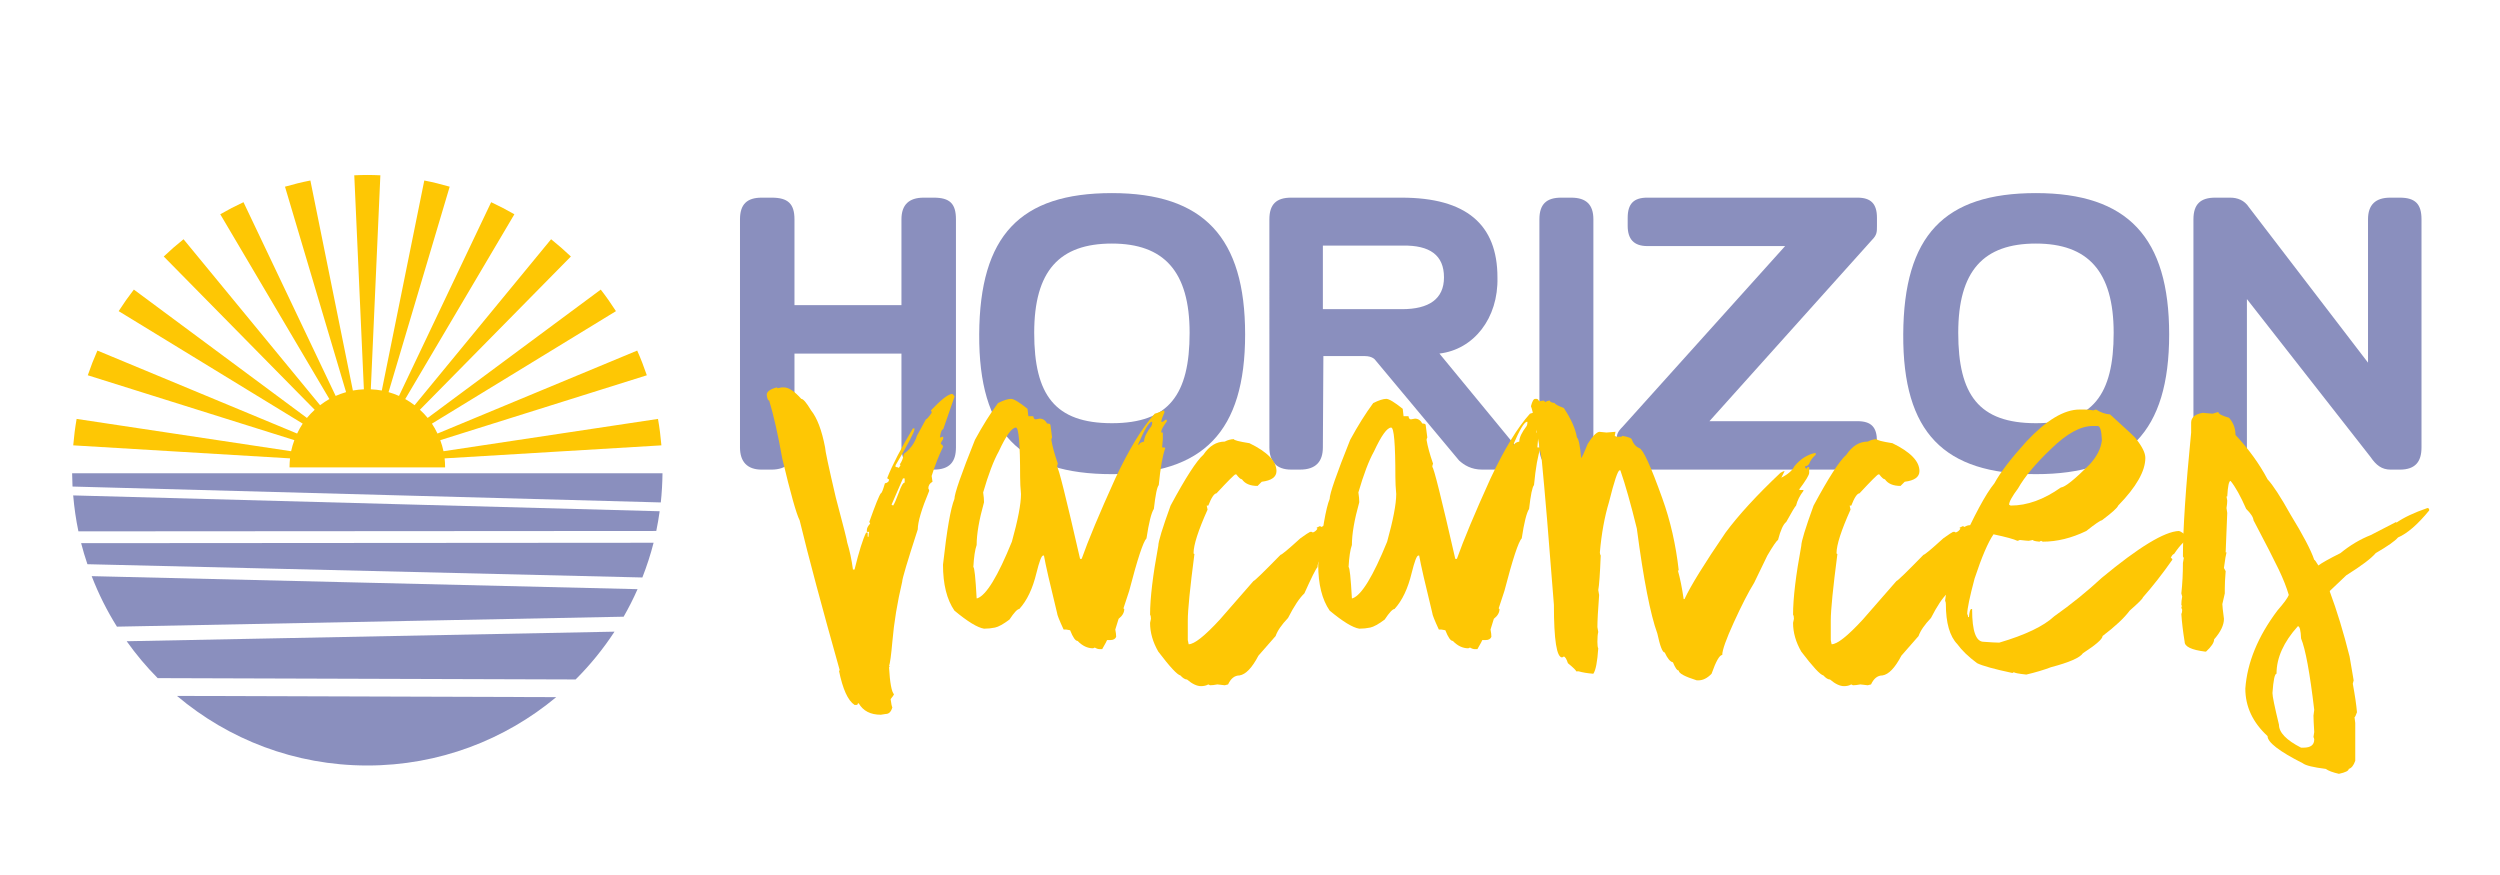 <?xml version="1.0" encoding="utf-8"?>
<!-- Generator: Adobe Illustrator 16.0.0, SVG Export Plug-In . SVG Version: 6.00 Build 0)  -->
<!DOCTYPE svg PUBLIC "-//W3C//DTD SVG 1.1//EN" "http://www.w3.org/Graphics/SVG/1.1/DTD/svg11.dtd">
<svg version="1.1" id="Calque_1" xmlns:x="http://ns.adobe.com/Extensibility/1.0/" xmlns:i="http://ns.adobe.com/AdobeIllustrator/10.0/" xmlns:graph="http://ns.adobe.com/Graphs/1.0/"
	 xmlns="http://www.w3.org/2000/svg" xmlns:xlink="http://www.w3.org/1999/xlink" x="0px" y="0px" width="200px" height="70px"
	 viewBox="0 0 200 70" enable-background="new 0 0 200 70" xml:space="preserve">
<path fill="#8A8FBE" d="M51.004,47.133L7.335,46.092c0.546,1.418,1.224,2.77,2.02,4.041l40.536-0.797
	C50.298,48.625,50.671,47.891,51.004,47.133z"/>
<path fill="#8A8FBE" d="M52.287,43.42L6.491,43.453c0.145,0.57,0.316,1.131,0.502,1.684l44.397,1.061
	C51.742,45.295,52.045,44.371,52.287,43.42z"/>
<path fill="#8A8FBE" d="M52.773,40.9L5.855,39.633c0.083,0.977,0.221,1.938,0.418,2.875l46.229-0.031
	C52.61,41.957,52.699,41.432,52.773,40.9z"/>
<path fill="#8A8FBE" d="M53,37.863H5.77c0.004,0.354,0.013,0.707,0.031,1.061l47.063,1.271C52.946,39.428,52.991,38.648,53,37.863z"
	/>
<path fill="#8A8FBE" d="M29.385,61.24c5.748,0,11.017-2.059,15.112-5.469l-30.339-0.098C18.271,59.145,23.582,61.24,29.385,61.24z"
	/>
<path fill="#8A8FBE" d="M49.16,50.533l-39.025,0.766c0.747,1.051,1.574,2.039,2.479,2.951l33.436,0.107
	C47.214,53.199,48.256,51.916,49.16,50.533z"/>
<path fill="#FEC704" d="M35.569,36.67l17.343-1.042c-0.061-0.713-0.15-1.42-0.273-2.115L35.48,36.098
	c-0.061-0.305-0.154-0.598-0.258-0.886l16.524-5.19c-0.228-0.673-0.484-1.333-0.77-1.976l-15.977,6.639
	c-0.132-0.276-0.276-0.543-0.444-0.795l14.721-8.998c-0.38-0.593-0.785-1.169-1.216-1.725L34.214,33.434
	c-0.189-0.234-0.397-0.45-0.622-0.653L45.67,20.52c-0.508-0.482-1.034-0.944-1.582-1.381L33.165,32.418
	c-0.236-0.18-0.483-0.348-0.746-0.494l8.732-14.783c-0.605-0.348-1.224-0.67-1.858-0.965L31.92,31.674
	c-0.268-0.12-0.548-0.22-0.835-0.303l4.89-16.436c-0.667-0.193-1.342-0.36-2.032-0.495l-3.399,16.802
	c-0.287-0.054-0.582-0.084-0.88-0.097l0.765-17.121c-0.346-0.015-0.692-0.027-1.042-0.027c-0.351,0-0.698,0.012-1.045,0.027
	l0.768,17.121c-0.301,0.013-0.594,0.043-0.88,0.097l-3.4-16.802c-0.688,0.135-1.366,0.302-2.031,0.495l4.887,16.436
	c-0.286,0.083-0.565,0.183-0.834,0.303l-7.373-15.499c-0.635,0.295-1.254,0.618-1.858,0.965l8.73,14.783
	c-0.261,0.146-0.508,0.314-0.744,0.494L14.683,19.139c-0.548,0.437-1.077,0.898-1.583,1.381l12.075,12.262
	c-0.221,0.203-0.43,0.419-0.621,0.653L10.709,23.166c-0.43,0.556-0.835,1.132-1.216,1.725l14.722,8.998
	c-0.169,0.252-0.314,0.52-0.445,0.795L7.793,28.046c-0.285,0.644-0.541,1.303-0.77,1.976l16.525,5.19
	c-0.105,0.288-0.197,0.581-0.26,0.886L6.13,33.513c-0.122,0.695-0.212,1.402-0.271,2.115l17.343,1.042
	c-0.024,0.227-0.039,0.451-0.039,0.684c0,0.014,0.001,0.023,0.002,0.037h12.442c0-0.014,0.001-0.023,0.001-0.037
	C35.608,37.121,35.592,36.896,35.569,36.67z"/>
<g>
	<path fill="#8A8FBE" d="M74.7,15.812c1.292,0,1.776,0.485,1.776,1.736v18.246c0,1.13-0.484,1.776-1.776,1.776h-0.808
		c-1.17,0-1.776-0.646-1.776-1.776v-7.508h-8.558v7.508c0,1.13-0.605,1.776-1.856,1.776h-0.767c-1.17,0-1.736-0.646-1.736-1.776
		V17.548c0-1.211,0.565-1.736,1.736-1.736h0.807c1.292,0,1.816,0.485,1.816,1.736v6.862h8.558v-6.862
		c0-1.171,0.606-1.736,1.776-1.736H74.7z"/>
	<path fill="#8A8FBE" d="M99.61,26.751c0,7.79-3.351,11.181-10.657,11.181c-7.347,0-10.657-3.309-10.617-11.181
		c0.041-7.912,3.27-11.303,10.617-11.303C96.3,15.449,99.61,19.001,99.61,26.751z M88.953,19.485c-4.199,0-6.217,2.18-6.217,7.145
		c0,4.965,1.655,7.226,6.217,7.226c4.561,0,6.216-2.301,6.216-7.226S93.11,19.485,88.953,19.485z"/>
	<path fill="#8A8FBE" d="M115.154,28.285l5.813,7.064c1.373,1.333,1.009,2.22-1.211,2.22h-1.171c-0.889,0-1.453-0.362-1.857-0.727
		l-6.701-8.033c0,0-0.201-0.323-0.848-0.323h-3.309l-0.041,7.306c0,1.13-0.565,1.776-1.816,1.776h-0.727
		c-1.17,0-1.736-0.646-1.736-1.776V17.548c0-1.211,0.566-1.736,1.736-1.736h8.84c5.167,0,7.67,2.14,7.67,6.378
		C119.878,25.459,117.9,27.962,115.154,28.285z M112.168,24.733c2.139,0,3.351-0.808,3.351-2.543c0-1.776-1.13-2.583-3.311-2.543
		h-6.378v5.086H112.168z"/>
	<path fill="#8A8FBE" d="M127.471,35.793c0,1.17-0.484,1.776-1.776,1.776h-0.808c-1.17,0-1.735-0.646-1.735-1.776V17.548
		c0-1.211,0.565-1.736,1.735-1.736h0.808c1.21,0,1.776,0.565,1.776,1.736V35.793z"/>
	<path fill="#8A8FBE" d="M150.157,17.426v0.646c0,0.484,0,0.726-0.403,1.13l-12.998,14.492h11.827c1.131,0,1.574,0.484,1.574,1.614
		v0.606c0,1.009-0.524,1.655-1.574,1.655h-17.6c-1.05,0-1.655-0.646-1.655-1.655v-0.646c0-0.524,0.08-0.727,0.484-1.13
		l12.998-14.452h-11.02c-1.09,0-1.575-0.565-1.575-1.614v-0.646c0-1.13,0.485-1.615,1.575-1.615h16.792
		C149.674,15.812,150.157,16.296,150.157,17.426z"/>
	<path fill="#8A8FBE" d="M173.533,26.751c0,7.79-3.351,11.181-10.658,11.181c-7.346,0-10.656-3.309-10.616-11.181
		c0.041-7.912,3.271-11.303,10.616-11.303C170.223,15.449,173.533,19.001,173.533,26.751z M162.875,19.485
		c-4.197,0-6.216,2.18-6.216,7.145c0,4.965,1.655,7.226,6.216,7.226c4.563,0,6.218-2.301,6.218-7.226S167.033,19.485,162.875,19.485
		z"/>
	<path fill="#8A8FBE" d="M193.72,17.548v18.246c0,1.13-0.483,1.776-1.735,1.776h-0.727c-0.726,0-1.171-0.362-1.614-1.009
		l-9.891-12.635v11.868c0,1.13-0.483,1.776-1.775,1.776h-0.768c-1.17,0-1.735-0.646-1.735-1.776V17.548
		c0-1.211,0.565-1.736,1.735-1.736h1.212c0.564,0,1.13,0.202,1.493,0.767l9.526,12.433V17.548c0-1.171,0.605-1.736,1.776-1.736
		h0.767C193.236,15.812,193.72,16.337,193.72,17.548z"/>
</g>
<g>
	<path fill="#FEC704" d="M70.467,57.179c-0.826,0-1.416-0.304-1.769-0.912H68.63c0,0.085-0.043,0.127-0.128,0.127h-0.138
		c-0.531-0.348-0.947-1.265-1.248-2.751h0.069c-1.441-5.116-2.513-9.122-3.213-12.018c-0.262-0.504-0.724-2.146-1.386-4.922
		c-0.347-1.94-0.697-3.493-1.051-4.659c-0.098,0-0.164-0.154-0.196-0.462c0-0.249,0.265-0.445,0.796-0.589
		c0.039,0,0.059,0.023,0.059,0.069l0.333-0.069h0.197c0.374,0,0.832,0.305,1.376,0.914c0.157,0,0.419,0.308,0.786,0.923
		c0.485,0.603,0.858,1.588,1.121,2.958c0,0.229,0.285,1.562,0.854,3.999c0.609,2.287,0.914,3.488,0.914,3.606
		c0.203,0.661,0.357,1.386,0.462,2.172h0.127c0.354-1.441,0.662-2.428,0.924-2.958h0.128v0.334h0.069
		c0-0.196,0.02-0.328,0.059-0.393h-0.196v-0.138c0-0.157,0.088-0.331,0.265-0.521l-0.069-0.137c0.485-1.363,0.792-2.126,0.924-2.29
		c0.065,0,0.173-0.265,0.324-0.795c0.223-0.04,0.334-0.148,0.334-0.325c-0.092,0-0.138-0.042-0.138-0.128
		c0.406-1.027,1.087-2.342,2.044-3.94h0.127v0.069c0,0.209-0.504,1.169-1.513,2.878v0.138c0.098,0,0.187,0.023,0.265,0.068
		l0.127-0.206c0-0.039-0.02-0.06-0.059-0.06c0.17-0.235,0.278-0.52,0.324-0.854c0.524-0.379,0.875-0.861,1.052-1.444l0.717-1.316
		c0.065,0,0.22-0.174,0.462-0.521v-0.069l-0.059-0.127c0.819-0.865,1.385-1.303,1.699-1.317c0.033,0,0.099,0.065,0.197,0.197
		l-0.914,2.634c-0.112,0-0.2,0.216-0.266,0.648h0.069c0.085-0.04,0.151-0.059,0.197-0.059v0.196
		c-0.131,0.171-0.197,0.301-0.197,0.393c0.059,0,0.125,0.066,0.197,0.196c-0.354,0.734-0.662,1.52-0.924,2.358l0.069,0.462
		c-0.223,0.124-0.334,0.303-0.334,0.531c0.046,0.078,0.069,0.145,0.069,0.196c-0.609,1.46-0.914,2.489-0.914,3.086
		c-0.832,2.561-1.248,3.959-1.248,4.195c-0.393,1.664-0.655,3.263-0.786,4.796c-0.092,1.048-0.181,1.702-0.266,1.965h0.059
		c0,0.046-0.02,0.068-0.059,0.068c0.072,1.244,0.203,1.965,0.393,2.161c0,0.046-0.088,0.177-0.265,0.394
		c0.045,0.36,0.092,0.58,0.138,0.658c-0.098,0.354-0.276,0.53-0.531,0.53L70.467,57.179z M71.45,40.446
		c0.092-0.124,0.246-0.475,0.462-1.052c0.184-0.524,0.337-0.786,0.462-0.786v-0.335h-0.137l-0.914,2.104L71.45,40.446z"/>
	<path fill="#FEC704" d="M88.174,51.933h-0.196c-0.118,0-0.249-0.042-0.394-0.128l-0.137,0.059c-0.446,0-0.858-0.196-1.238-0.589
		c-0.177,0-0.376-0.285-0.6-0.855l-0.324-0.059h-0.197c-0.347-0.753-0.521-1.192-0.521-1.316c-0.569-2.319-0.92-3.852-1.051-4.6
		h-0.069c-0.124,0-0.301,0.463-0.53,1.387c-0.301,1.257-0.76,2.221-1.375,2.889c-0.151,0-0.413,0.281-0.786,0.845
		c-0.492,0.366-0.876,0.58-1.155,0.639c-0.279,0.059-0.572,0.089-0.879,0.089c-0.524-0.086-1.313-0.566-2.368-1.445
		c-0.61-0.884-0.914-2.109-0.914-3.674c0.308-2.772,0.612-4.524,0.914-5.258c0-0.419,0.547-1.995,1.641-4.726
		c0.615-1.133,1.231-2.116,1.847-2.948c0.452-0.223,0.799-0.334,1.042-0.334c0.216,0,0.655,0.265,1.317,0.795l0.068,0.59h0.394
		c0.02,0.169,0.085,0.255,0.196,0.255l0.324-0.059c0.243,0,0.439,0.13,0.59,0.393c0.177,0,0.265,0.042,0.265,0.127l0.128,0.983
		c-0.04,0.084-0.059,0.151-0.059,0.196c0.085,0.518,0.259,1.153,0.521,1.907c-0.04,0.078-0.06,0.166-0.06,0.265
		c0.105,0,0.718,2.449,1.838,7.35h0.127c0.524-1.486,1.421-3.632,2.692-6.437c1.107-2.351,2.159-4.077,3.154-5.178
		c0.052,0,0.292-0.088,0.718-0.265l0.068,0.127c-0.177,0.414-0.266,0.675-0.266,0.787h0.128l0.265-0.196l0.069,0.137
		c-0.308,0.419-0.462,0.704-0.462,0.855V34.6h0.128v0.53l-0.059,0.659c0.17,0,0.255,0.02,0.255,0.059
		c-0.216,0.583-0.39,1.568-0.521,2.958c-0.138,0.149-0.268,0.785-0.393,1.906c-0.203,0.307-0.399,1.094-0.59,2.357
		c-0.262,0.262-0.724,1.664-1.385,4.206l-0.452,1.375c0,0.046,0.02,0.069,0.059,0.069c0,0.288-0.151,0.55-0.452,0.785l-0.266,0.855
		c0.046,0.235,0.069,0.432,0.069,0.589c-0.072,0.171-0.226,0.257-0.461,0.257h-0.266C88.567,51.231,88.436,51.475,88.174,51.933z
		 M78.19,47.864c0.714-0.249,1.634-1.758,2.761-4.53c0.485-1.741,0.728-3.012,0.728-3.812c-0.046-0.479-0.069-0.938-0.069-1.376
		c0-2.627-0.112-3.941-0.334-3.941c-0.328,0-0.786,0.636-1.375,1.907c-0.413,0.74-0.829,1.835-1.248,3.282
		c0.045,0.308,0.069,0.569,0.069,0.785c-0.393,1.402-0.59,2.543-0.59,3.42c-0.131,0.367-0.219,0.957-0.265,1.77
		c0.085,0,0.174,0.832,0.265,2.495H78.19z M91.132,35.582c0-0.111,0.131-0.196,0.393-0.255c0-0.32,0.196-0.737,0.59-1.248
		c0.04-0.079,0.059-0.167,0.059-0.266v-0.068h-0.059c-0.216,0.059-0.567,0.651-1.051,1.778v0.059H91.132z"/>
	<path fill="#FEC704" d="M96.083,54.891c-0.334,0-0.707-0.177-1.12-0.53c-0.157,0-0.334-0.109-0.53-0.325
		c-0.256-0.053-0.845-0.688-1.769-1.906c-0.438-0.76-0.658-1.525-0.658-2.299l0.069-0.325c0-0.149-0.023-0.262-0.069-0.334
		c0-1.31,0.22-3.146,0.658-5.512c0-0.334,0.328-1.405,0.983-3.213c1.199-2.228,2.073-3.583,2.623-4.068
		c0.472-0.701,1.042-1.052,1.71-1.052c0.236-0.124,0.479-0.19,0.728-0.196c0,0.085,0.416,0.193,1.248,0.325
		c1.441,0.701,2.162,1.444,2.162,2.23c0,0.472-0.393,0.757-1.179,0.854l-0.334,0.334c-0.59,0-1.006-0.177-1.249-0.53
		c-0.104,0-0.255-0.131-0.452-0.393h-0.069c-0.072,0-0.576,0.505-1.513,1.513c-0.19,0.014-0.41,0.341-0.658,0.983h-0.127
		l0.068,0.324c-0.747,1.663-1.12,2.823-1.12,3.478c0,0.047,0.023,0.069,0.069,0.069c-0.354,2.718-0.531,4.49-0.531,5.316v1.572
		l0.069,0.334c0.452,0,1.284-0.659,2.496-1.976l2.692-3.085c0.079,0,0.799-0.698,2.162-2.094c0.092,0,0.619-0.438,1.582-1.316
		c0.42-0.302,0.682-0.476,0.787-0.521h0.127c0.045,0,0.069,0.02,0.069,0.059c0.177-0.059,0.307-0.167,0.393-0.324
		c-0.047,0-0.069-0.023-0.069-0.068l0.266-0.128l0.127,0.069c0.145-0.093,0.279-0.138,0.403-0.138h0.059
		c0,0.098-0.02,0.186-0.059,0.265c0,0.117,0.132,0.206,0.393,0.266c-0.301,0.504-0.52,0.832-0.657,0.981
		c0.039,0.086,0.059,0.151,0.059,0.198l-0.256,0.461v0.059l0.197,0.266c-0.308,0.262-0.462,0.547-0.462,0.855
		c-0.132,0.131-0.481,0.832-1.052,2.103c-0.387,0.359-0.822,1.016-1.307,1.965c-0.518,0.544-0.849,1.026-0.992,1.444l-1.376,1.572
		c-0.511,0.977-1.016,1.504-1.514,1.582c-0.387,0-0.691,0.239-0.914,0.718l-0.265,0.068l-0.589-0.068
		c-0.236,0.045-0.433,0.068-0.589,0.068l-0.138-0.068C96.506,54.844,96.313,54.891,96.083,54.891z"/>
	<path fill="#FEC704" d="M118.191,51.933h-0.196c-0.117,0-0.248-0.042-0.393-0.128l-0.137,0.059c-0.446,0-0.857-0.196-1.238-0.589
		c-0.178,0-0.376-0.285-0.6-0.855l-0.324-0.059h-0.197c-0.347-0.753-0.521-1.192-0.521-1.316c-0.568-2.319-0.92-3.852-1.051-4.6
		h-0.068c-0.126,0-0.302,0.463-0.531,1.387c-0.302,1.257-0.761,2.221-1.375,2.889c-0.15,0-0.413,0.281-0.787,0.845
		c-0.49,0.366-0.875,0.58-1.154,0.639s-0.57,0.089-0.879,0.089c-0.524-0.086-1.313-0.566-2.368-1.445
		c-0.608-0.884-0.914-2.109-0.914-3.674c0.309-2.772,0.613-4.524,0.914-5.258c0-0.419,0.547-1.995,1.641-4.726
		c0.616-1.133,1.232-2.116,1.847-2.948c0.453-0.223,0.8-0.334,1.042-0.334c0.217,0,0.655,0.265,1.317,0.795l0.067,0.59h0.394
		c0.021,0.169,0.087,0.255,0.196,0.255l0.324-0.059c0.242,0,0.44,0.13,0.59,0.393c0.178,0,0.267,0.042,0.267,0.127l0.128,0.983
		c-0.039,0.084-0.06,0.151-0.06,0.196c0.085,0.518,0.258,1.153,0.521,1.907c-0.039,0.078-0.06,0.166-0.06,0.265
		c0.105,0,0.718,2.449,1.838,7.35h0.128c0.523-1.486,1.421-3.632,2.692-6.437c1.106-2.351,2.158-4.077,3.153-5.178
		c0.054,0,0.291-0.088,0.718-0.265l0.07,0.127c-0.179,0.414-0.268,0.675-0.268,0.787h0.129l0.265-0.196l0.07,0.137
		c-0.309,0.419-0.464,0.704-0.464,0.855V34.6h0.129v0.53l-0.059,0.659c0.17,0,0.255,0.02,0.255,0.059
		c-0.215,0.583-0.389,1.568-0.521,2.958c-0.136,0.149-0.269,0.785-0.393,1.906c-0.202,0.307-0.399,1.094-0.589,2.357
		c-0.263,0.262-0.724,1.664-1.386,4.206l-0.453,1.375c0,0.046,0.021,0.069,0.061,0.069c0,0.288-0.151,0.55-0.453,0.785l-0.265,0.855
		c0.046,0.235,0.068,0.432,0.068,0.589c-0.072,0.171-0.226,0.257-0.461,0.257h-0.265C118.587,51.231,118.454,51.475,118.191,51.933z
		 M108.209,47.864c0.714-0.249,1.636-1.758,2.763-4.53c0.483-1.741,0.726-3.012,0.726-3.812c-0.045-0.479-0.068-0.938-0.068-1.376
		c0-2.627-0.111-3.941-0.335-3.941c-0.326,0-0.785,0.636-1.375,1.907c-0.413,0.74-0.829,1.835-1.249,3.282
		c0.048,0.308,0.07,0.569,0.07,0.785c-0.393,1.402-0.589,2.543-0.589,3.42c-0.133,0.367-0.222,0.957-0.267,1.77
		c0.085,0,0.174,0.832,0.267,2.495H108.209z M121.15,35.582c0-0.111,0.131-0.196,0.393-0.255c0-0.32,0.197-0.737,0.59-1.248
		c0.039-0.079,0.06-0.167,0.06-0.266v-0.068h-0.06c-0.215,0.059-0.566,0.651-1.051,1.778v0.059H121.15z"/>
	<path fill="#FEC704" d="M135.87,54.428h-0.128c-0.963-0.301-1.444-0.563-1.444-0.785c-0.132,0-0.285-0.22-0.462-0.658
		c-0.217-0.04-0.436-0.302-0.659-0.786c-0.177,0-0.373-0.505-0.589-1.514c-0.557-1.525-1.104-4.326-1.641-8.401
		c-0.479-1.952-0.917-3.505-1.317-4.657h-0.059c-0.144,0-0.43,0.852-0.855,2.554c-0.354,1.174-0.596,2.51-0.727,4.01
		c0,0.098,0.022,0.184,0.069,0.255c-0.059,1.469-0.125,2.389-0.197,2.762l0.069,0.393c-0.093,1.219-0.138,2.074-0.138,2.565
		l0.068,0.393c-0.046,0.171-0.068,0.433-0.068,0.787c0,0.274,0.022,0.448,0.068,0.52c-0.071,1.081-0.203,1.76-0.394,2.034
		c-0.478-0.039-0.871-0.104-1.178-0.196h-0.197c0-0.072-0.22-0.288-0.658-0.649c-0.118-0.354-0.229-0.53-0.334-0.53l-0.128,0.069
		c-0.439,0-0.658-1.401-0.658-4.205c-0.394-5.123-0.721-9.018-0.982-11.683c-0.439-2.523-0.724-3.925-0.855-4.207
		c0.099-0.393,0.21-0.589,0.334-0.589h0.129c0.064,0,0.13,0.065,0.196,0.196l0.323-0.059c0.092,0.013,0.138,0.056,0.138,0.128
		c0.145-0.085,0.276-0.128,0.394-0.128c0,0.098,0.131,0.164,0.393,0.197c0,0.085,0.239,0.216,0.718,0.393
		c0.583,0.871,0.934,1.657,1.052,2.358c0.144,0.124,0.255,0.671,0.334,1.64c0.052,0,0.225-0.369,0.521-1.11
		c0.366-0.596,0.674-0.923,0.924-0.982l0.589,0.059c0.387-0.039,0.625-0.059,0.718-0.059l-0.06,0.324l0.129,0.069h0.393
		c0.046,0,0.068-0.023,0.068-0.069c0.524,0.086,0.786,0.193,0.786,0.325c0.118,0.32,0.314,0.541,0.59,0.659
		c0.301,0.092,0.914,1.428,1.837,4.009c0.649,1.801,1.088,3.727,1.317,5.777h-0.069c0.178,0.623,0.331,1.386,0.462,2.29h0.069
		c0.478-1.041,1.572-2.813,3.281-5.316c1.042-1.408,2.506-3.003,4.393-4.785c0.144-0.091,0.256-0.138,0.334-0.138l-0.266,0.53
		c0.537-0.275,0.888-0.583,1.052-0.923c0.479-0.577,1.025-0.928,1.642-1.052h0.059v0.138c-0.269,0.241-0.442,0.481-0.521,0.718
		c-0.084,0.131-0.193,0.196-0.324,0.196v0.068c0.014,0.085,0.056,0.128,0.128,0.128c0.014-0.085,0.056-0.128,0.129-0.128h0.067
		v0.462c0,0.17-0.261,0.605-0.785,1.307v0.069h0.323v0.068c-0.288,0.374-0.484,0.767-0.589,1.18
		c-0.072,0.053-0.334,0.487-0.786,1.307c-0.235,0.177-0.456,0.658-0.658,1.444c-0.118,0.059-0.403,0.476-0.855,1.247l-1.051,2.172
		c-0.466,0.754-1.007,1.809-1.626,3.164c-0.619,1.356-0.929,2.228-0.929,2.614c-0.216,0-0.501,0.501-0.855,1.503
		C136.588,54.251,136.237,54.428,135.87,54.428z"/>
	<path fill="#FEC704" d="M147.523,54.891c-0.334,0-0.707-0.177-1.12-0.53c-0.158,0-0.335-0.109-0.531-0.325
		c-0.255-0.053-0.845-0.688-1.769-1.906c-0.438-0.76-0.658-1.525-0.658-2.299l0.068-0.325c0-0.149-0.022-0.262-0.068-0.334
		c0-1.31,0.22-3.146,0.658-5.512c0-0.334,0.327-1.405,0.983-3.213c1.199-2.228,2.072-3.583,2.623-4.068
		c0.472-0.701,1.041-1.052,1.71-1.052c0.236-0.124,0.478-0.19,0.727-0.196c0,0.085,0.416,0.193,1.248,0.325
		c1.441,0.701,2.162,1.444,2.162,2.23c0,0.472-0.393,0.757-1.18,0.854l-0.334,0.334c-0.589,0-1.005-0.177-1.248-0.53
		c-0.104,0-0.255-0.131-0.451-0.393h-0.069c-0.071,0-0.576,0.505-1.513,1.513c-0.19,0.014-0.409,0.341-0.658,0.983h-0.129
		l0.069,0.324c-0.747,1.663-1.12,2.823-1.12,3.478c0,0.047,0.022,0.069,0.069,0.069c-0.354,2.718-0.53,4.49-0.53,5.316v1.572
		l0.067,0.334c0.452,0,1.284-0.659,2.496-1.976l2.693-3.085c0.078,0,0.799-0.698,2.161-2.094c0.091,0,0.618-0.438,1.582-1.316
		c0.419-0.302,0.682-0.476,0.785-0.521h0.129c0.045,0,0.068,0.02,0.068,0.059c0.177-0.059,0.308-0.167,0.394-0.324
		c-0.047,0-0.069-0.023-0.069-0.068l0.266-0.128l0.127,0.069c0.146-0.093,0.278-0.138,0.403-0.138h0.06
		c0,0.098-0.021,0.186-0.06,0.265c0,0.117,0.132,0.206,0.393,0.266c-0.301,0.504-0.521,0.832-0.658,0.981
		c0.039,0.086,0.059,0.151,0.059,0.198l-0.255,0.461v0.059l0.196,0.266c-0.308,0.262-0.461,0.547-0.461,0.855
		c-0.131,0.131-0.481,0.832-1.052,2.103c-0.387,0.359-0.822,1.016-1.308,1.965c-0.517,0.544-0.848,1.026-0.992,1.444l-1.375,1.572
		c-0.511,0.977-1.016,1.504-1.514,1.582c-0.387,0-0.691,0.239-0.914,0.718l-0.265,0.068l-0.59-0.068
		c-0.236,0.045-0.433,0.068-0.59,0.068l-0.137-0.068C147.946,54.844,147.753,54.891,147.523,54.891z"/>
	<path fill="#FEC704" d="M162.105,53.966c-0.656-0.071-0.983-0.138-0.983-0.196l-0.127,0.069c-1.448-0.308-2.392-0.569-2.831-0.787
		c-0.693-0.517-1.218-1.021-1.571-1.512c-0.616-0.636-0.924-1.707-0.924-3.214c0-0.105-0.021-0.193-0.06-0.266
		c0.132-1.218,0.502-2.597,1.11-4.136c1.206-2.68,2.149-4.433,2.831-5.257c0.464-0.858,1.315-1.973,2.555-3.342
		c1.598-1.709,3.02-2.563,4.264-2.563h0.403c0.177,0,0.416,0.022,0.717,0.068c0.086-0.045,0.151-0.068,0.197-0.068
		c0.366,0.234,0.74,0.366,1.12,0.392c1.396,1.258,2.093,1.917,2.093,1.976c0.484,0.609,0.728,1.11,0.728,1.503
		c0,1.055-0.724,2.326-2.173,3.813c-0.059,0.177-0.494,0.569-1.307,1.179c-0.111,0-0.527,0.285-1.247,0.854
		c-1.179,0.57-2.339,0.854-3.479,0.854l-0.138-0.068l-0.127,0.068c-0.347-0.031-0.521-0.078-0.521-0.137l-0.334,0.068
		c-0.092,0-0.331-0.022-0.718-0.068c-0.085,0.046-0.15,0.068-0.196,0.068c-0.262-0.131-0.897-0.305-1.906-0.521
		c-0.438,0.636-0.943,1.814-1.514,3.538c-0.393,1.479-0.589,2.423-0.589,2.829c0.045,0.072,0.068,0.157,0.068,0.255h0.068
		c0.04-0.432,0.104-0.647,0.197-0.647h0.059v0.059c0,1.71,0.308,2.565,0.924,2.565c0.596,0.045,1.013,0.067,1.248,0.067
		c2.083-0.614,3.547-1.315,4.392-2.103c1.362-0.962,2.634-1.991,3.813-3.085c2.961-2.456,5.019-3.705,6.171-3.744
		c0.138,0.026,0.423,0.224,0.855,0.59v0.068c-0.301,0-0.718,0.393-1.248,1.18c-0.092,0.02-0.18,0.127-0.266,0.323
		c0.086,0.014,0.128,0.06,0.128,0.139c-0.785,1.12-1.572,2.126-2.358,3.016c0,0.086-0.35,0.437-1.051,1.052
		c-0.445,0.597-1.17,1.274-2.172,2.034c0,0.236-0.524,0.695-1.571,1.376c-0.237,0.36-1.088,0.733-2.556,1.12
		C163.51,53.593,162.852,53.789,162.105,53.966z M160.857,40.446c1.315,0,2.652-0.482,4.009-1.444
		c0.341-0.033,1.106-0.646,2.3-1.839c0.575-0.628,0.903-1.263,0.981-1.906V35.13c-0.033-0.701-0.144-1.051-0.334-1.051h-0.393
		c-0.976,0-2.089,0.612-3.341,1.837c-1.231,1.173-2.109,2.225-2.634,3.155c-0.479,0.642-0.717,1.078-0.717,1.307L160.857,40.446z"/>
	<path fill="#FEC704" d="M187.113,61.906c-0.491-0.112-0.842-0.242-1.052-0.394c-1.002-0.124-1.614-0.274-1.837-0.451
		c-1.881-0.95-2.82-1.674-2.82-2.173c-1.186-1.094-1.778-2.36-1.778-3.802c0.15-2.083,1.005-4.163,2.564-6.24
		c0.523-0.602,0.829-1.019,0.913-1.248c-0.177-0.603-0.443-1.278-0.8-2.028c-0.357-0.75-1.03-2.065-2.021-3.945
		c-0.02-0.242-0.216-0.547-0.589-0.913c-0.445-1.017-0.861-1.763-1.248-2.24c-0.131,0-0.219,0.415-0.266,1.247h-0.059l0.059,0.334
		c0,0.157-0.02,0.354-0.059,0.59l0.059,0.393l-0.127,3.154h0.068c-0.046,0.15-0.115,0.566-0.206,1.248l0.138,0.255
		c-0.047,0.57-0.069,1.032-0.069,1.387v0.393l-0.196,0.854c0,0.138,0.042,0.531,0.128,1.179c0,0.499-0.263,1.046-0.786,1.642
		c0,0.256-0.217,0.583-0.648,0.982h-0.069c-1.094-0.138-1.641-0.399-1.641-0.785c-0.132-0.807-0.22-1.55-0.265-2.231
		c0.045-0.072,0.068-0.183,0.068-0.334c-0.046-0.072-0.068-0.157-0.068-0.255h0.068l-0.068-0.138c0-0.21,0.022-0.43,0.068-0.659
		l-0.068-0.255c0.085-0.76,0.127-1.572,0.127-2.437l0.069-0.395l-0.069-0.127c0-2.161,0.22-5.467,0.658-9.914v-0.787
		c0-0.419,0.309-0.681,0.924-0.786l0.786,0.068l0.462-0.137c0,0.145,0.285,0.299,0.854,0.462c0.348,0.387,0.521,0.845,0.521,1.376
		c1.054,1.127,1.909,2.309,2.564,3.547c0.426,0.452,1.038,1.392,1.837,2.82c1.003,1.638,1.635,2.843,1.897,3.616
		c0.039,0,0.149,0.153,0.334,0.461c0.262-0.202,0.851-0.533,1.769-0.992c0.766-0.628,1.575-1.11,2.427-1.444l2.034-1.051v0.069
		c0.596-0.42,1.428-0.813,2.496-1.18c0.092,0.013,0.137,0.056,0.137,0.128v0.068c-0.917,1.12-1.749,1.841-2.495,2.161
		c-0.236,0.282-0.829,0.698-1.778,1.248c-0.36,0.426-1.146,1.02-2.359,1.779l-1.315,1.248v0.059
		c0.569,1.526,1.097,3.256,1.581,5.188l0.325,1.906l-0.069,0.267c0.177,0.956,0.288,1.719,0.334,2.288
		c-0.093,0.263-0.157,0.395-0.196,0.395l0.059,0.461v3.026c-0.132,0.374-0.304,0.59-0.521,0.648
		C187.898,61.664,187.637,61.794,187.113,61.906z M184.283,59.813c0.57,0,0.855-0.221,0.855-0.659c0-0.045-0.02-0.111-0.06-0.196
		l0.06-0.393c-0.039-0.649-0.06-1.088-0.06-1.317l0.06-0.462c-0.348-2.953-0.698-4.856-1.052-5.709
		c-0.026-0.654-0.111-0.981-0.255-0.981c-1.141,1.264-1.71,2.531-1.71,3.802c-0.145,0-0.253,0.515-0.325,1.543
		c0,0.263,0.174,1.107,0.521,2.535c0,0.622,0.589,1.235,1.769,1.838H184.283z"/>
</g>
</svg>
